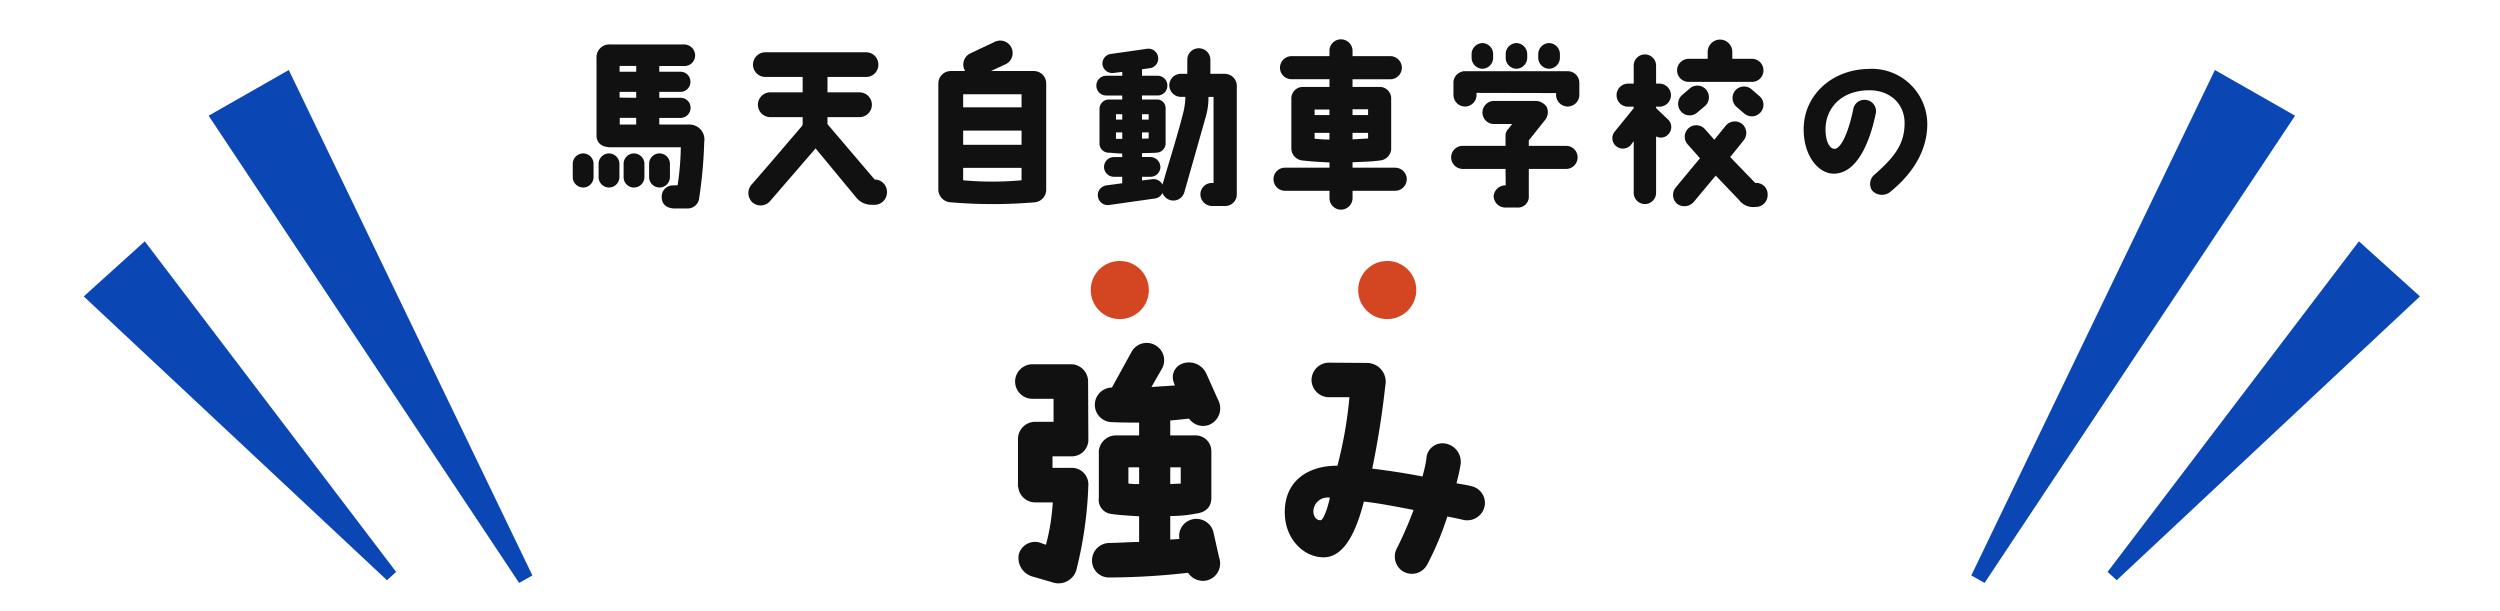 <svg xmlns="http://www.w3.org/2000/svg" width="315" height="77" viewBox="0 0 315 77">
  <g id="グループ_225" data-name="グループ 225" transform="translate(17492 650)">
    <rect id="長方形_172" data-name="長方形 172" width="315" height="77" transform="translate(-17492 -650)" fill="none"/>
    <path id="パス_978" data-name="パス 978" d="M-135-15.7a1.326,1.326,0,0,0-1.322,1.322V-12.7A1.321,1.321,0,0,0-135-11.4a1.317,1.317,0,0,0,1.3-1.3v-1.674A1.321,1.321,0,0,0-135-15.7Zm1.674-12.051v9.782c0,.9.573,1.5,1.851,1.5h8.768a34.621,34.621,0,0,1-.4,4.781l-.573.022a1.4,1.4,0,0,0-1.432,1.432c0,.815.419,1.388,1.52,1.476h1.7a1.464,1.464,0,0,0,1.476-1.146,58.136,58.136,0,0,0,.661-7.248,1.878,1.878,0,0,0-1.917-2.181h-3.745v-.837h2.644a1.27,1.27,0,0,0,1.3-1.278,1.252,1.252,0,0,0-1.3-1.256h-2.644v-.749h2.644a1.251,1.251,0,0,0,1.278-1.278,1.247,1.247,0,0,0-1.278-1.256h-2.644v-.727h3.062a1.333,1.333,0,0,0,1.454-1.322,1.385,1.385,0,0,0-1.454-1.388h-9.209A1.616,1.616,0,0,0-133.329-27.752Zm5,8.416H-130.4v-.837h2.071Zm0-3.371-2.093-.022v-.727h2.093Zm0-4.01v.727h-2.093v-.727Zm-4.737,12.337V-12.7a1.317,1.317,0,0,0,1.3,1.3,1.321,1.321,0,0,0,1.322-1.3v-1.674a1.326,1.326,0,0,0-1.322-1.322A1.321,1.321,0,0,0-133.064-14.379Zm3.15,0V-12.7a1.3,1.3,0,0,0,1.3,1.3,1.321,1.321,0,0,0,1.322-1.3v-1.674a1.326,1.326,0,0,0-1.322-1.322A1.307,1.307,0,0,0-129.914-14.379Zm5.838,1.674v-1.674A1.326,1.326,0,0,0-125.4-15.7a1.321,1.321,0,0,0-1.3,1.322V-12.7a1.317,1.317,0,0,0,1.3,1.3A1.321,1.321,0,0,0-124.076-12.7Zm23.573,2.688a2.463,2.463,0,0,0,1.807.793h.353a1.559,1.559,0,0,0,1.608-1.454A1.563,1.563,0,0,0-98.123-12.4h-.154l-5.948-6.984v-.881h4.032a1.57,1.57,0,0,0,1.564-1.564,1.57,1.57,0,0,0-1.564-1.564h-4.032v-1.939h4.869a1.533,1.533,0,0,0,1.542-1.542,1.538,1.538,0,0,0-1.542-1.564h-12.69a1.556,1.556,0,0,0-1.564,1.564,1.551,1.551,0,0,0,1.564,1.542h4.693v1.939h-4.076a1.57,1.57,0,0,0-1.564,1.564,1.57,1.57,0,0,0,1.564,1.564h4.076v.9a1.517,1.517,0,0,1-.088.22c-.044.044-4.428,5.2-6.367,7.4a1.611,1.611,0,0,0,.132,2.225,1.575,1.575,0,0,0,2.225-.176l5.728-6.631Zm10.244-14.5V-11.1a1.631,1.631,0,0,0,1.564,1.564,62.533,62.533,0,0,0,10.575,0,1.592,1.592,0,0,0,1.454-1.608V-24.513a1.556,1.556,0,0,0-1.564-1.564h-5.4l1.807-.837a1.566,1.566,0,0,0,.793-2.071,1.566,1.566,0,0,0-2.071-.793l-3.084,1.454a1.566,1.566,0,0,0-.793,2.071,1.309,1.309,0,0,0,.088.176h-1.807A1.57,1.57,0,0,0-90.258-24.513Zm3.128,1.366h7.358v1.652H-87.13Zm0,4.582h7.358v1.785H-87.13Zm0,4.693h7.358v1.564a41.044,41.044,0,0,1-7.358,0Zm32.958-11.853h-1.807v-1.762a1.453,1.453,0,0,0-1.454-1.454,1.439,1.439,0,0,0-1.454,1.454v1.762h-.793a1.458,1.458,0,0,0-1.476,1.454,1.472,1.472,0,0,0,1.476,1.454h.551a9.153,9.153,0,0,1-.22,1.785c-.661,2.71-1.7,5.948-2.666,9.275a1.255,1.255,0,0,0-1.322-.683l-1.256.154v-.463h1.035a1.238,1.238,0,0,0,1.278-1.212,1.279,1.279,0,0,0-1.278-1.278h-1.035v-.485c.683-.022,1.476-.022,1.873-.066a1.184,1.184,0,0,0,1.1-1.1v-4.494a1.076,1.076,0,0,0-1.146-1.1h-1.829v-.507h1.961A1.232,1.232,0,0,0-61.4-24.227a1.223,1.223,0,0,0-1.234-1.256h-1.961V-26.3l.969-.132a1.219,1.219,0,0,0,1.057-1.41,1.23,1.23,0,0,0-1.41-1.035l-4.472.639a1.218,1.218,0,0,0-1.124,1.344,1.246,1.246,0,0,0,1.41,1.057l1.08-.132v.485h-2.027a1.237,1.237,0,0,0-1.234,1.256,1.232,1.232,0,0,0,1.234,1.234h2.027v.507h-1.785a1.192,1.192,0,0,0-1.08,1.168v4.428a1.15,1.15,0,0,0,1.1,1.1c.529.022,1.146.11,1.762.11v.441h-1.035a1.255,1.255,0,0,0-1.256,1.256,1.251,1.251,0,0,0,1.256,1.234h1.035v.815l-1.983.264a1.246,1.246,0,0,0-1.08,1.41A1.251,1.251,0,0,0-68.712-9.2l5.728-.815a1.212,1.212,0,0,0,.969-.7,1.472,1.472,0,0,0,.969.9,1.437,1.437,0,0,0,1.785-.991l2.71-9.539a8.734,8.734,0,0,0,.33-2.467h.639v10.839h-.2a1.434,1.434,0,0,0-1.454,1.432A1.486,1.486,0,0,0-55.78-9.069h1.652a1.46,1.46,0,0,0,1.476-1.476V-24.073A1.528,1.528,0,0,0-54.172-25.725Zm-10.421,5.089h.837v.683h-.837Zm0,2.291h.837v.771c-.176,0-.639.022-.837.022Zm-2.489.815h-.793v-.815h.793Zm0-2.423h-.793v-.683h.793Zm34.39,6.059h-5.376v-.683c.925-.044,2.313-.066,3.415-.22A1.545,1.545,0,0,0-33.2-16.252v-6.367a1.439,1.439,0,0,0-1.454-1.454h-3.415v-.969h4.759A1.453,1.453,0,0,0-31.854-26.5a1.467,1.467,0,0,0-1.454-1.454h-4.759v-.661a1.453,1.453,0,0,0-1.454-1.454,1.439,1.439,0,0,0-1.454,1.454v.661h-4.781A1.467,1.467,0,0,0-47.21-26.5a1.453,1.453,0,0,0,1.454,1.454h4.781v.969h-3.349a1.453,1.453,0,0,0-1.454,1.454v6.367A1.548,1.548,0,0,0-44.3-14.8c1.168.132,1.983.176,3.327.242v.661h-5.6a1.439,1.439,0,0,0-1.454,1.454,1.453,1.453,0,0,0,1.454,1.454h5.6v.925a1.453,1.453,0,0,0,1.454,1.454,1.467,1.467,0,0,0,1.454-1.454v-.925h5.376a1.467,1.467,0,0,0,1.454-1.454A1.453,1.453,0,0,0-32.691-13.894Zm-5.376-7.358h1.961v.727h-1.961Zm0,2.974h1.961v.7c-.639.044-1.366.088-1.961.11Zm-2.908.837a17.116,17.116,0,0,1-1.873-.11v-.727h1.873Zm0-3.084h-1.873v-.7h1.873Zm22.185,2.578v1.3h-5.4a1.453,1.453,0,0,0-1.454,1.454,1.467,1.467,0,0,0,1.454,1.454h5.4l.022,2.071a1.482,1.482,0,0,0-1.52,1.366,1.482,1.482,0,0,0,1.476,1.432h1.5a1.364,1.364,0,0,0,1.454-1.454V-13.74h4.693a1.453,1.453,0,0,0,1.454-1.454,1.439,1.439,0,0,0-1.454-1.454H-15.86v-.683c.7-.881,2-2.512,2-2.512a1.586,1.586,0,0,0,.242-1.74,1.739,1.739,0,0,0-1.476-.727h-5.133A1.472,1.472,0,0,0-21.7-20.856,1.458,1.458,0,0,0-20.222-19.4h2.269q-.264.33-.463.595A1.15,1.15,0,0,0-18.79-17.948ZM-21.7-29.6a1.4,1.4,0,0,0-1.366,1.432v.375A1.4,1.4,0,0,0-21.7-26.364,1.384,1.384,0,0,0-20.354-27.8v-.375A1.384,1.384,0,0,0-21.7-29.6Zm2.93,1.432v.375a1.384,1.384,0,0,0,1.344,1.432A1.4,1.4,0,0,0-16.058-27.8v-.375A1.4,1.4,0,0,0-17.424-29.6,1.384,1.384,0,0,0-18.768-28.17Zm4.1,0v.375A1.4,1.4,0,0,0-13.3-26.364,1.4,1.4,0,0,0-11.938-27.8v-.375A1.4,1.4,0,0,0-13.3-29.6,1.4,1.4,0,0,0-14.67-28.17Zm-9.473,2.137A1.448,1.448,0,0,0-25.355-24.6v1.542A1.467,1.467,0,0,0-23.9-21.605a1.453,1.453,0,0,0,1.454-1.454v-.264l10.024.022v.242a1.472,1.472,0,0,0,1.476,1.454,1.467,1.467,0,0,0,1.454-1.454V-24.6a1.453,1.453,0,0,0-1.454-1.454h-13.2Zm36.4-1.586H9.784v-.859a1.551,1.551,0,0,0-1.542-1.564,1.57,1.57,0,0,0-1.564,1.564v.859h-2.4a1.467,1.467,0,0,0-1.454,1.454,1.453,1.453,0,0,0,1.454,1.454h7.975a1.439,1.439,0,0,0,1.454-1.454A1.453,1.453,0,0,0,12.252-27.62Zm.573,15.642H12.67L9.52-15.238l1.718-2.137A1.489,1.489,0,0,0,11-19.424a1.487,1.487,0,0,0-2.049.242L7.515-17.419,6.347-18.741A1.458,1.458,0,0,0,4.3-18.9a1.442,1.442,0,0,0-.154,2.049l1.564,1.762L2.646-11.4a1.481,1.481,0,0,0,.176,2.049A1.547,1.547,0,0,0,4.937-9.6l2.754-3.3,2.952,3.084a2.211,2.211,0,0,0,1.762.881l.419-.022a1.481,1.481,0,0,0,1.41-1.542A1.421,1.421,0,0,0,12.825-11.978ZM4.387-23.852l-.969.837a1.464,1.464,0,0,0-.066,2.071,1.457,1.457,0,0,0,2.049.066l.991-.837a1.483,1.483,0,0,0,.044-2.071A1.457,1.457,0,0,0,4.387-23.852Zm7.887.132a1.463,1.463,0,0,0-2.071.044,1.483,1.483,0,0,0,.066,2.071l.969.837a1.463,1.463,0,0,0,2.071-.066,1.437,1.437,0,0,0-.066-2.049ZM-1.231-9.312a1.42,1.42,0,0,0,1.41-1.41v-7.116A1.278,1.278,0,0,0,1.721-18.1,1.317,1.317,0,0,0,1.7-19.953L.179-21.407v-.176H.6a1.453,1.453,0,0,0,1.454-1.454A1.467,1.467,0,0,0,.6-24.491H.179V-26.76a1.406,1.406,0,0,0-1.41-1.41,1.406,1.406,0,0,0-1.41,1.41v2.269h-.7A1.453,1.453,0,0,0-4.8-23.037a1.439,1.439,0,0,0,1.454,1.454h.7v.2l-2.379,2.93A1.3,1.3,0,0,0-4.844-16.6a1.323,1.323,0,0,0,1.851-.176l.352-.463v6.521A1.42,1.42,0,0,0-1.231-9.312ZM27.74-13.057a1.511,1.511,0,0,0-.33,2.049,1.685,1.685,0,0,0,2.225.2c3.349-2.71,4.715-5.706,4.715-8.592a6.988,6.988,0,0,0-7.468-6.94c-4.516.088-8.019,3.239-8.107,7.446-.066,3.5,1.873,5.75,3.789,5.75,3.349-.022,4.8-5.111,5.309-7.667a1.417,1.417,0,0,0-1.3-1.63,1.42,1.42,0,0,0-1.564,1.234c-.661,3.194-1.63,4.979-2.379,4.935-.683-.066-1.124-1.124-1.1-2.556.044-2.49,1.873-4.759,5.4-4.825,2.8-.044,4.6,1.785,4.56,4.208C31.463-16.846,30.229-15.26,27.74-13.057Z" transform="translate(-17283.512 -614.973)" fill="#111"/>
    <g id="グループ_224" data-name="グループ 224" transform="translate(-17364.098 -617.119)">
      <path id="パス_979" data-name="パス 979" d="M-22.3-37.061a2.172,2.172,0,0,0-3,.758l-2.505,4.549a2.179,2.179,0,0,0-2.143,1.978A2.182,2.182,0,0,0-27.972-27.4c1.319.066,2.472.066,3.593.066v1.615h-2.9a2.163,2.163,0,0,0-2.176,1.978v5.9a1.774,1.774,0,0,0,1.549,2.011c.791.132,2.308.231,3.527.3V-12.3c-1.45.033-2.308.1-3.659.132A2.2,2.2,0,0,0-30.313-9.93,2.124,2.124,0,0,0-28.2-7.82a88.883,88.883,0,0,0,9.989-.593,2.245,2.245,0,0,0,2.407.956,2.2,2.2,0,0,0,1.516-2.835l-.758-3.363a2.225,2.225,0,0,0-2.769-1.451A2.142,2.142,0,0,0-19.3-12.666c-.231,0-.923.066-1.154.066v-2.967a16.091,16.091,0,0,0,3.231-.3c1.319-.165,1.945-.89,1.945-1.978v-5.9a1.984,1.984,0,0,0-1.978-1.978h-3.2V-27.6c.725-.066,1.648-.165,2.374-.231a2.153,2.153,0,0,0,2.571.758,2.236,2.236,0,0,0,1.154-2.967L-15.907-33.5a2.4,2.4,0,0,0-2.967-1.286,1.812,1.812,0,0,0-1.187,2.242,3.432,3.432,0,0,0,.2.527c-.956.066-1.978.132-2.967.2l1.286-2.242A2.165,2.165,0,0,0-22.3-37.061Zm-2.077,17.472a8.626,8.626,0,0,1-1.352-.066V-21.7h1.352Zm3.923-2.11h1.319v2.044c-.462.033-.89.033-1.319.066Zm-16.516,9.461a2.114,2.114,0,0,0-2.571,1.516,2.415,2.415,0,0,0,1.681,2.769l2.6.758a2.35,2.35,0,0,0,3.033-1.813A49.965,49.965,0,0,0-30.775-19.49a2.082,2.082,0,0,0-2.176-2.143h-2.341v-1.451h2.308a2.1,2.1,0,0,0,2.209-1.945s-.033-7.417-.033-7.483a2.174,2.174,0,0,0-2.176-2.176h-4.846a2.2,2.2,0,0,0-2.176,2.176,2.174,2.174,0,0,0,2.176,2.176h2.67v2.9h-2.308a2.174,2.174,0,0,0-2.176,2.176v6.033h.033a2.15,2.15,0,0,0,2.143,1.945h2.209a27.018,27.018,0,0,1-.857,5.34Zm54.46-7.088c-.626-.165-1.187-.231-1.879-.363.2-.791.4-1.615.527-2.439A2.343,2.343,0,0,0,14.191-24.7a2.027,2.027,0,0,0-2.374,1.945,17.594,17.594,0,0,1-.494,2.209c-2.374-.462-4.483-.758-6.329-.989.593-2.868,1.22-6.527,1.648-10.45a2.376,2.376,0,0,0-2.275-2.868L-.38-34.885a2.2,2.2,0,0,0-2.275,2.176A2.2,2.2,0,0,0-.479-30.533h2.6A52.932,52.932,0,0,1,.609-21.9c-3.692-.033-6.824,1.945-6.626,6.2.132,3.1,2.407,5.34,4.879,5.34,1.978,0,3.758-1.846,5.077-7.022,1.615.165,3.89.593,6.264,1.055a47.8,47.8,0,0,1-2.077,4.78,2.206,2.206,0,0,0,.758,2.967,2.19,2.19,0,0,0,3.033-.857A37.433,37.433,0,0,0,14.455-15.5c.725.132,1.319.264,2.044.429a2.24,2.24,0,0,0,2.637-1.648A2.164,2.164,0,0,0,17.488-19.325ZM-1.5-15.039c-.56.033-.923-.462-.923-1.154A1.791,1.791,0,0,1-.347-17.874C-.611-16.556-1.171-15.039-1.5-15.039Z" transform="translate(40.006 47.701)" fill="#111"/>
      <ellipse id="楕円形_33" data-name="楕円形 33" cx="3.663" cy="3.663" rx="3.663" ry="3.663" transform="translate(9.528)" fill="#d44622"/>
      <ellipse id="楕円形_34" data-name="楕円形 34" cx="3.663" cy="3.663" rx="3.663" ry="3.663" transform="translate(43.226)" fill="#d44622"/>
    </g>
    <g id="グループ_184" data-name="グループ 184" transform="translate(-17481.449 -641.178)">
      <path id="パス_197" data-name="パス 197" d="M24.524,0l-10.1,5.756L53.55,64.631l1.667-.95Z" transform="translate(1.312 0)" fill="#0a47b5"/>
      <path id="パス_198" data-name="パス 198" d="M0,26.725,38.206,62.484l1.156-1.045L7.69,19.784Z" transform="translate(0 1.8)" fill="#0a47b5"/>
    </g>
    <g id="グループ_185" data-name="グループ 185" transform="translate(-17243.615 -641.178)">
      <path id="パス_197-2" data-name="パス 197" d="M45.114,0l10.1,5.756L16.089,64.631l-1.667-.95Z" transform="translate(-14.422 0)" fill="#0a47b5"/>
      <path id="パス_198-2" data-name="パス 198" d="M39.362,26.725,1.156,62.484,0,61.439,31.672,19.784Z" transform="translate(17.166 1.8)" fill="#0a47b5"/>
    </g>
  </g>
</svg>
